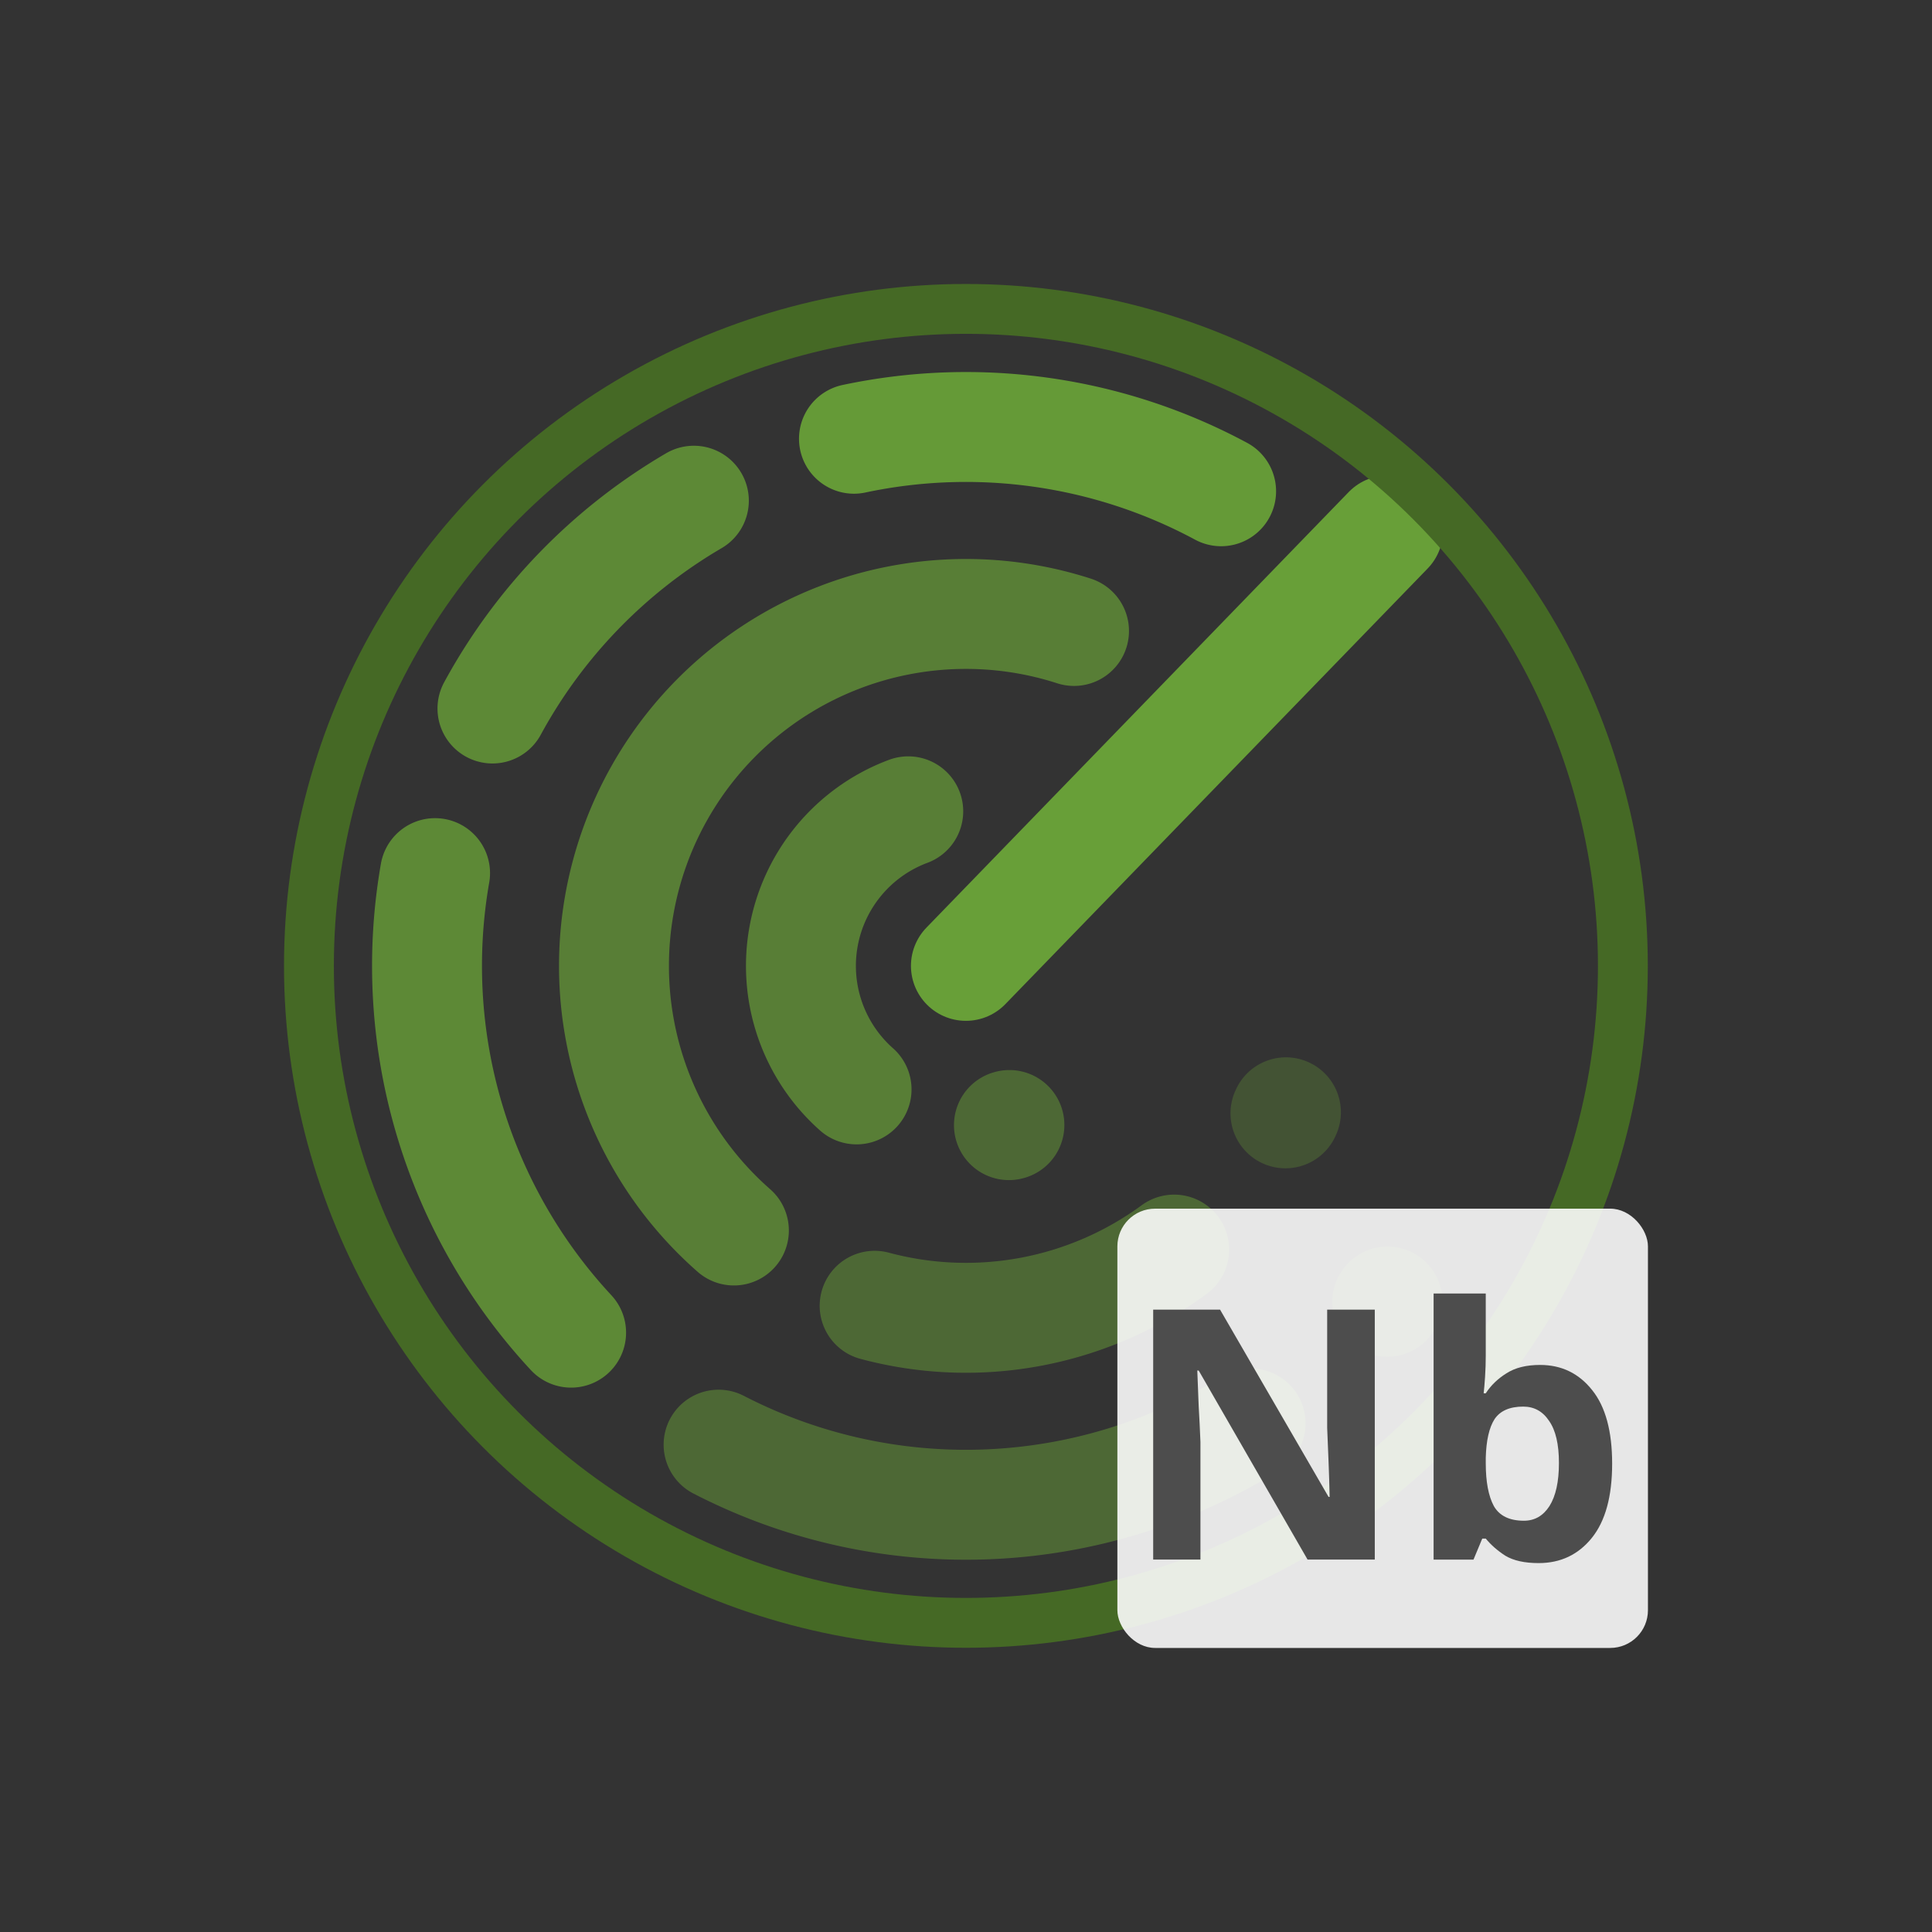<?xml version="1.0" encoding="UTF-8" standalone="no"?> <svg xmlns:inkscape="http://www.inkscape.org/namespaces/inkscape" xmlns:sodipodi="http://sodipodi.sourceforge.net/DTD/sodipodi-0.dtd" xmlns="http://www.w3.org/2000/svg" xmlns:svg="http://www.w3.org/2000/svg" width="512mm" height="512mm" viewBox="0 0 512 512" version="1.1" id="svg8"><rect x="0" y="0" width="512" height="512" fill="#333333" stroke="none"/><defs id="defs2"></defs><g id="layer1" transform="translate(-22.608,-57.68)"><g id="g1693" transform="matrix(3.303,0,0,3.303,-93.844,-174.623)"><path style="fill:none;fill-rule:evenodd;stroke:#689f38;stroke-width:8.819;stroke-linecap:round;stroke-miterlimit:4;stroke-dasharray:none;stroke-opacity:0.3" id="path1917-8-3" d="m 146.581,174.754 a 43.236,43.236 0 0 1 -0.024,0.03"></path><path id="path1917-8-3-3" style="fill:none;fill-rule:evenodd;stroke:#689f38;stroke-width:8.819;stroke-linecap:round;stroke-miterlimit:4;stroke-dasharray:none;stroke-opacity:0.3" d="m 138.431,159.573 a 28.236,28.236 0 0 1 -0.039,0.085"></path><path style="fill:none;stroke:#689f38;stroke-width:8.819;stroke-linecap:round;stroke-linejoin:miter;stroke-miterlimit:4;stroke-dasharray:none;stroke-opacity:1" d="m 112.754,147.826 33.879,-34.948" id="path2823"></path><path id="path1917-8-3-5" style="fill:none;fill-rule:evenodd;stroke:#689f38;stroke-width:8.819;stroke-linecap:round;stroke-miterlimit:4;stroke-dasharray:none;stroke-opacity:0.5" d="m 135.596,184.536 a 43.236,43.236 0 0 1 -42.684,1.705"></path><path id="path1917-8-3-8" style="fill:none;fill-rule:evenodd;stroke:#689f38;stroke-width:8.819;stroke-linecap:round;stroke-miterlimit:4;stroke-dasharray:none;stroke-opacity:0.8" d="M 81.078,177.254 A 43.236,43.236 0 0 1 70.163,140.384"></path><path id="path1917-8-3-36" style="fill:none;fill-rule:evenodd;stroke:#689f38;stroke-width:8.819;stroke-linecap:round;stroke-miterlimit:4;stroke-dasharray:none;stroke-opacity:0.8" d="M 74.768,127.177 A 43.236,43.236 0 0 1 90.927,110.504"></path><path id="path1917-8-3-38" style="fill:none;fill-rule:evenodd;stroke:#689f38;stroke-width:8.819;stroke-linecap:round;stroke-miterlimit:4;stroke-dasharray:none;stroke-opacity:0.957" d="m 103.773,105.533 a 43.236,43.236 0 0 1 29.457,4.213"></path><path style="fill:none;fill-rule:evenodd;stroke:#689f38;stroke-width:8.819;stroke-linecap:round;stroke-miterlimit:4;stroke-dasharray:none;stroke-opacity:0.5" id="path1917-8-3-3-7" d="m 129.462,170.589 a 28.236,28.236 0 0 1 -24.03,4.508"></path><path style="fill:none;fill-rule:evenodd;stroke:#689f38;stroke-width:8.819;stroke-linecap:round;stroke-miterlimit:4;stroke-dasharray:none;stroke-opacity:0.7" id="path1917-8-3-3-8" d="M 94.139,169.057 A 28.236,28.236 0 0 1 88.195,133.893 28.236,28.236 0 0 1 121.428,120.955"></path><path id="path1917-8-3-3-6-6" style="fill:none;fill-rule:evenodd;stroke:#689f38;stroke-width:8.819;stroke-linecap:round;stroke-miterlimit:4;stroke-dasharray:none;stroke-opacity:0.5" d="m 116.244,160.594 a 13.236,13.236 0 0 1 -0.037,0.01"></path><path id="path1917-8-3-3-6-1" style="fill:none;fill-rule:evenodd;stroke:#689f38;stroke-width:8.819;stroke-linecap:round;stroke-miterlimit:4;stroke-dasharray:none;stroke-opacity:0.7" d="m 103.981,157.737 a 13.236,13.236 0 0 1 -4.24,-12.329 13.236,13.236 0 0 1 8.387,-9.983"></path><circle style="fill:none;fill-rule:evenodd;stroke:#456925;stroke-width:4;stroke-miterlimit:4;stroke-dasharray:none;stroke-opacity:1" id="path1917" cx="112.754" cy="147.826" r="52.711"></circle></g><g id="g2485" transform="translate(-3.538,-0.706)"><rect style="fill:#ffffff;fill-opacity:0.882;stroke-width:1.303" id="rect253" width="140.607" height="116.417" x="322.262" y="378.692" rx="10" ry="10"></rect><g aria-label="Nb" id="text365" style="font-weight:bold;font-size:92.778px;font-family:'Noto Sans';-inkscape-font-specification:'Noto Sans Bold';fill:#4d4d4d;stroke:#4caf50;stroke-width:5;stroke-linecap:round"><path d="m 390.478,471.692 h -17.813 l -28.854,-50.1 h -0.371 q 0.186,4.732 0.371,9.463 0.278,4.732 0.464,9.463 v 31.173 h -12.525 v -66.243 h 17.721 l 28.761,49.636 h 0.278 q -0.093,-4.639 -0.278,-9.185 -0.186,-4.546 -0.371,-9.092 v -31.359 h 12.618 z" style="stroke:none;stroke-width:5" id="path1497"></path><path d="m 419.889,417.603 q 0,2.876 -0.186,5.659 -0.186,2.783 -0.371,4.361 h 0.557 q 2.041,-3.154 5.474,-5.288 3.433,-2.227 8.907,-2.227 8.536,0 13.824,6.68 5.288,6.587 5.288,19.483 0,12.989 -5.381,19.669 -5.381,6.68 -14.102,6.68 -5.567,0 -8.814,-1.948 -3.154,-2.041 -5.196,-4.546 h -0.928 l -2.319,5.567 h -10.577 v -70.511 h 13.824 z m 9.927,13.546 q -5.381,0 -7.608,3.34 -2.134,3.34 -2.319,10.206 v 1.484 q 0,7.329 2.134,11.319 2.227,3.897 7.979,3.897 4.268,0 6.773,-3.897 2.505,-3.989 2.505,-11.412 0,-7.422 -2.598,-11.133 -2.505,-3.804 -6.866,-3.804 z" style="stroke:none;stroke-width:5" id="path1499"></path></g></g></g></svg> 